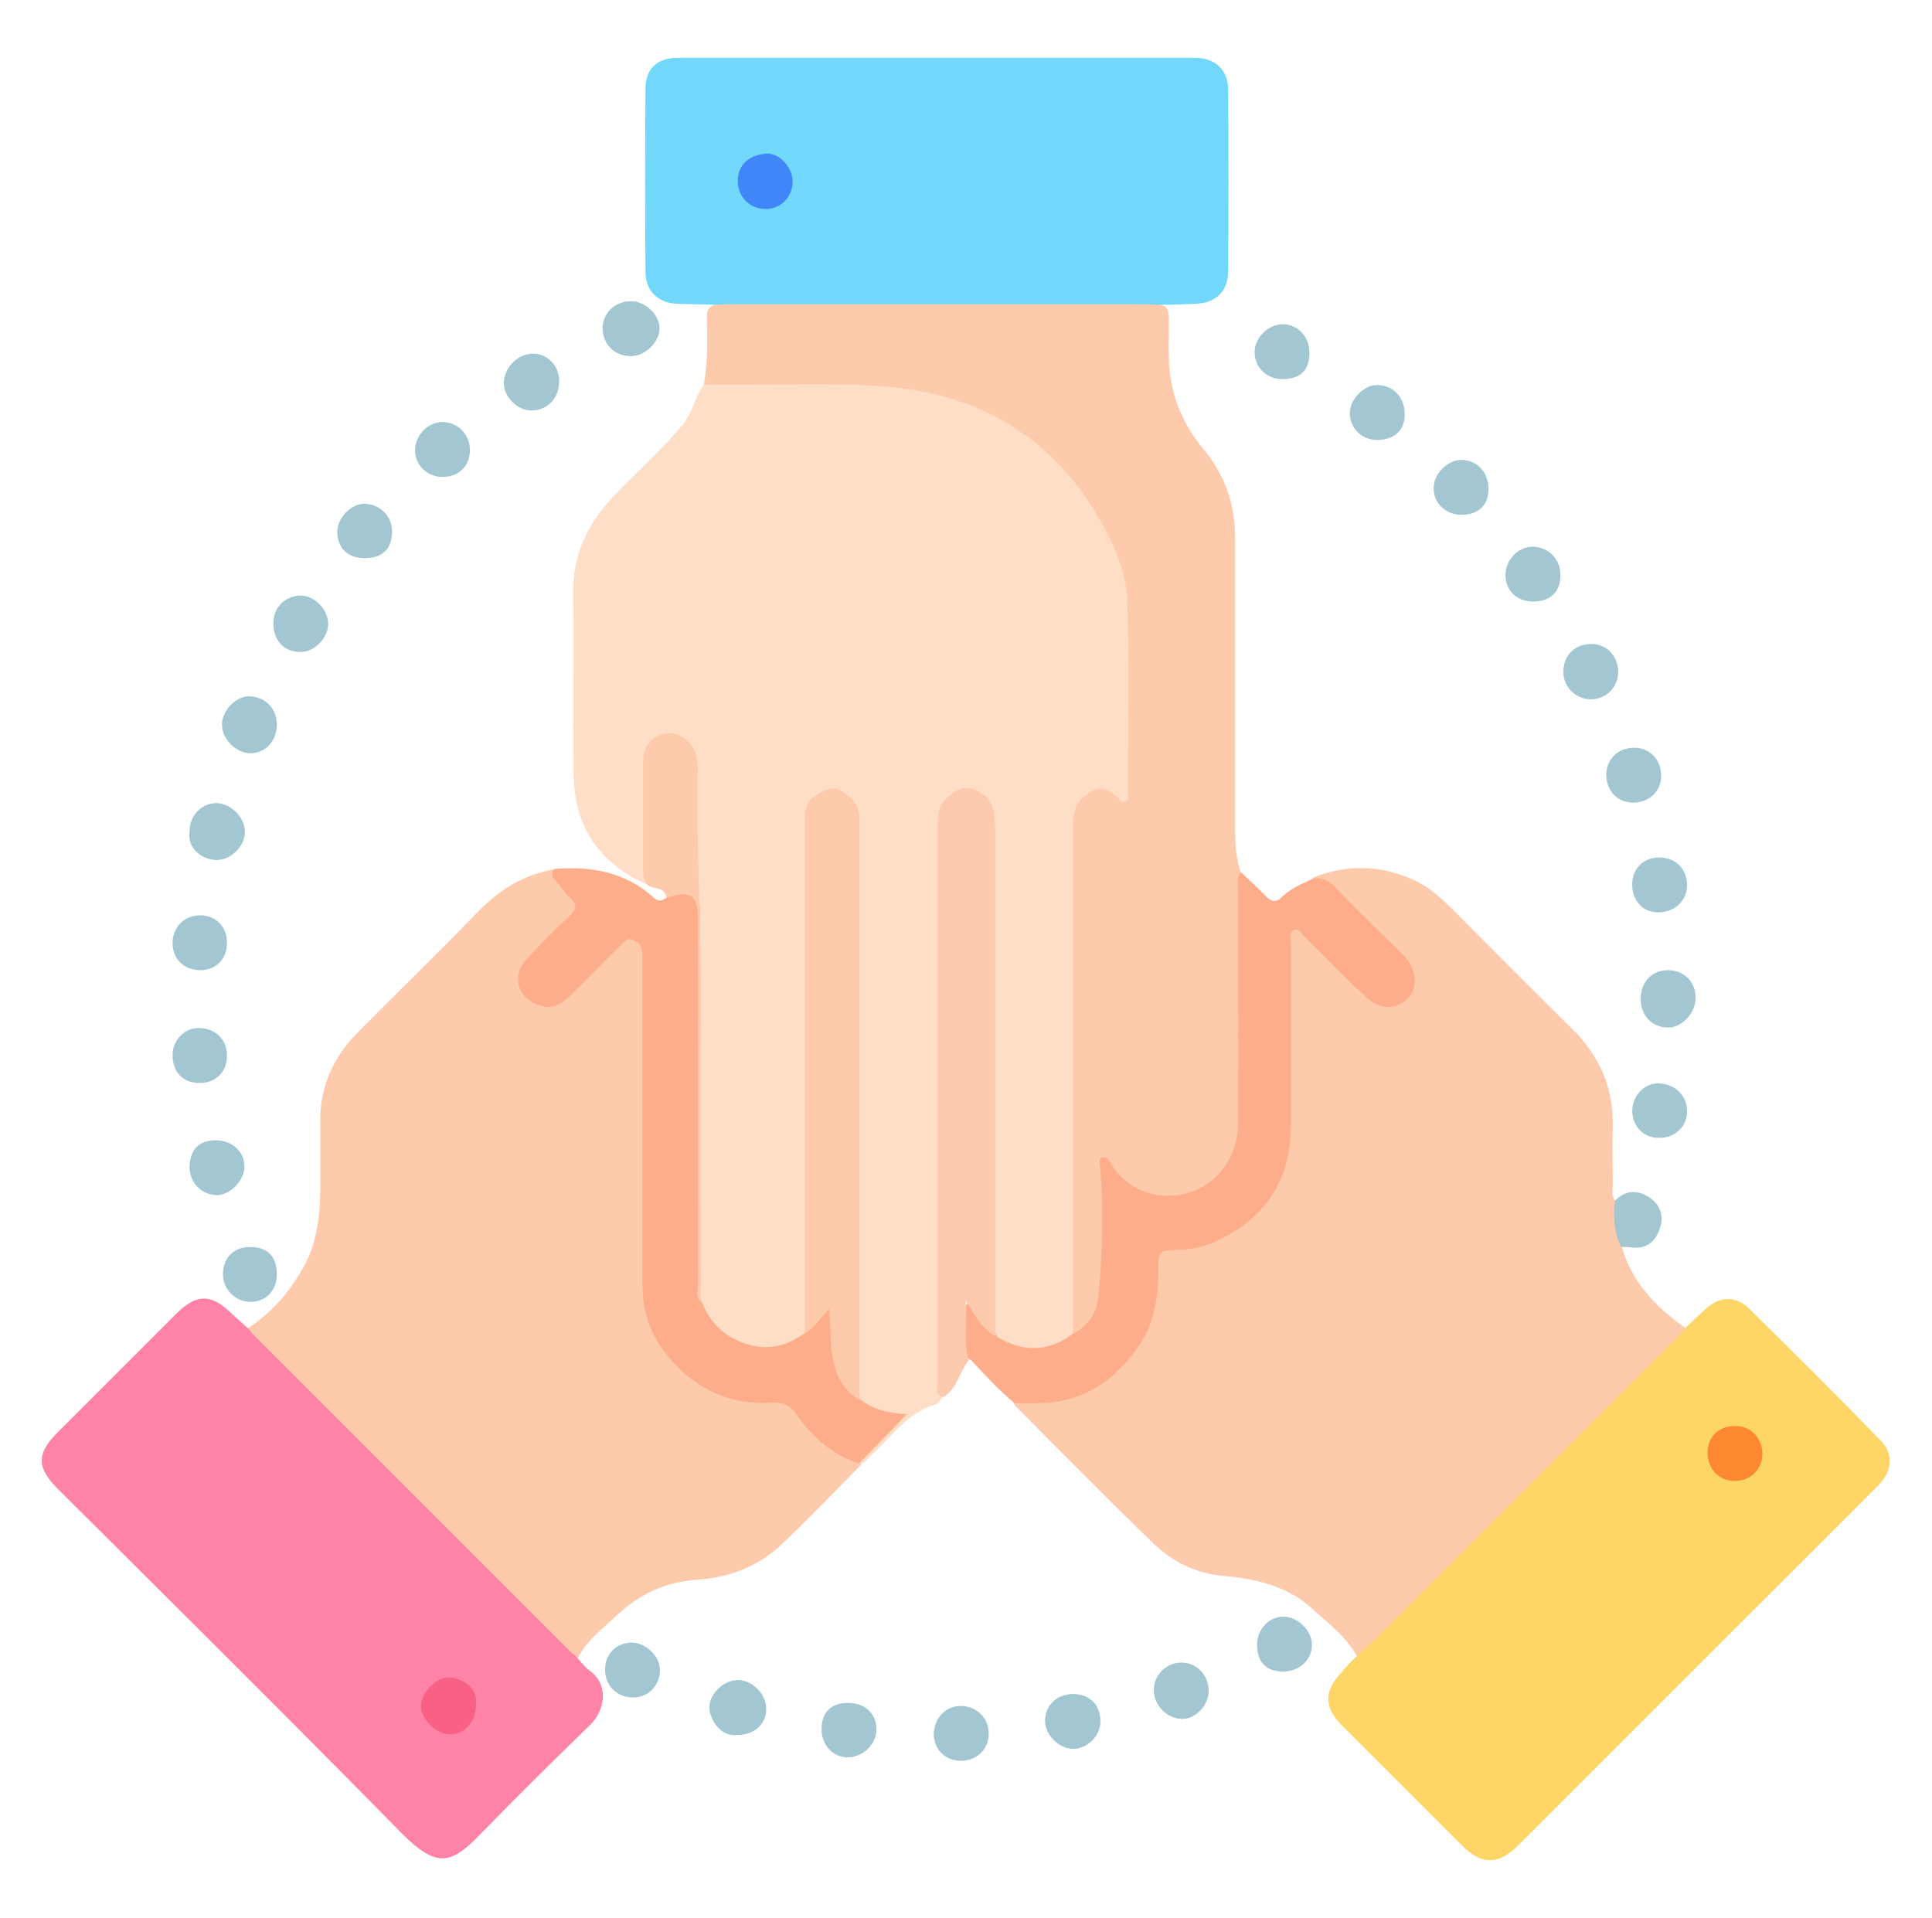 <?xml version="1.0" encoding="utf-8"?>
<!-- Generator: Adobe Illustrator 22.0.1, SVG Export Plug-In . SVG Version: 6.00 Build 0)  -->
<svg version="1.1" id="Capa_1" xmlns="http://www.w3.org/2000/svg" xmlns:xlink="http://www.w3.org/1999/xlink" x="0px" y="0px"
	 width="387.3px" height="384.5px" viewBox="0 0 387.3 384.5" style="enable-background:new 0 0 387.3 384.5;" xml:space="preserve"
	>
<style type="text/css">
	.st0{fill:#FEDEC6;}
	.st1{fill:#FECAAC;}
	.st2{fill:#FED567;}
	.st3{fill:#FE83A6;}
	.st4{fill:#71D8FB;}
	.st5{fill:#FEAD8A;}
	.st6{fill:#FECAAD;}
	.st7{fill:#A2C7D2;}
	.st8{fill:#A3C7D2;}
	.st9{fill:#A2C7D1;}
	.st10{fill:#FE8930;}
	.st11{fill:#F96086;}
	.st12{fill:#4186F9;}
</style>
<g>
	<path class="st0" d="M129.4,177.2c-9.4-4.3-14.3-11.6-14.4-21.9c-0.2-12.1,0.1-24.3-0.1-36.4c-0.1-7.7,2.9-13.9,8-19.3
		c4.6-4.9,9.7-9.3,14-14.5c1.9-2.4,2.4-5.4,4.1-7.9c1.1-1,2.5-0.9,3.8-0.9c9.5,0,19.1-0.3,28.6,0.1c17.4,0.6,32.5,6.5,43.2,20.8
		c6.6,8.7,10.7,18.3,10.3,29.7c-0.4,9.6-0.1,19.3-0.1,28.9c0,1,0,1.9-0.1,2.9c-0.3,2.7-1.1,3.2-3.5,1.9c-3.9-2.1-7-0.3-7.4,4.1
		c-0.1,1.2,0,2.3,0,3.5c0,31.4,0,62.8,0,94.2c0,1.6,0.1,3.3-0.3,4.9c-3.6,5.1-12.7,5.3-16.8,0.4c-0.6-1.7-0.4-3.4-0.4-5.2
		c0-31.4,0-62.8,0-94.2c0-1.8,0.2-3.7-0.5-5.4c-0.7-1.9-2-3.4-4.2-3.4c-2.2,0-3.7,1.4-4.5,3.5c-0.5,1.3-0.5,2.7-0.5,4
		c0,36.3,0,72.6,0,109c0,1.4,0.1,2.9,0.2,4.3c-0.4,0.4-0.7,1.1-1.1,1.2c-5.7,1.6-8.8,6.4-12.9,10.1c-0.8,0.8-1.4,1.8-2.7,2
		c-0.1-0.1-0.2-0.2-0.2-0.3c0.8-2.6,3.3-3.9,4.9-5.8c0.8-0.9,1.7-1.8,2.7-2.7c-3-1.4-7.1-0.8-8.3-5c-0.3-1.7-0.2-3.5-0.2-5.2
		c0-35.4,0-70.7,0-106.1c0-1.5,0.1-3.1-0.2-4.6c-0.4-2.3-2.5-4.4-4.3-4.4c-2.1,0-4.1,2-4.4,4.5c-0.2,1.4-0.1,2.9-0.1,4.3
		c0,31.2,0,62.4,0,93.6c0,1.6,0.1,3.3-0.2,4.9c-0.3,1.6-1.6,2.3-2.9,2.9c-7.7,4-18-1.3-19.3-9.2c-0.3-6.8-0.1-13.7-0.1-20.5
		c0-16.8,0.2-33.7-0.1-50.5c-0.2-11.5-0.7-23.1-0.6-34.6c0-1.6-0.2-3.1-1.2-4.4c-1.1-1.5-2.6-2.4-4.5-1.9c-1.8,0.5-3,1.7-3.3,3.6
		c-0.2,1.1-0.1,2.1-0.1,3.2c0,6.3,0,12.5,0,18.8C129.9,175.2,130.1,176.2,129.4,177.2z"/>
	<path class="st1" d="M263.1,176c6.8-2.8,13.6-2.6,20.3,0.4c3.3,1.5,5.9,4,8.4,6.5c7.8,7.9,15.6,15.7,23.5,23.5
		c5.3,5.3,8.1,11.5,8,19.1c-0.1,4.1,0,8.3,0,12.4c0,0.9-0.3,1.9,0.5,2.8c1,3,1.2,6.1,1.3,9.2c2,7.1,6.8,12.1,12.7,16.3
		c0.3,1.4-0.9,2.1-1.6,2.8c-20.5,20.5-40.9,41-61.4,61.4c-0.8,0.8-1.4,1.9-2.8,1.6c-2.2-4-5.9-6.7-9.2-9.7c-5-4.5-11.3-5.8-17.8-6.4
		c-5.3-0.5-9.9-2.8-13.6-6.3c-9.4-9.1-18.6-18.4-27.8-27.7c-0.2-0.2-0.3-0.5-0.5-0.7c1.3-1.2,2.9-0.8,4.4-0.8
		C219,280.9,230,270,230.6,260c0.1-2.1,0.5-4.2,0.5-6.3c0-3.2,0.5-3.7,3.7-3.8c9.2-0.4,15.9-4.8,20.3-12.7c2-3.5,2.6-7.4,2.6-11.4
		c0-11.7,0-23.5,0-35.2c0-1.6-0.5-3.7,1.2-4.4c1.8-0.8,2.8,1.2,4,2.2c3.4,3.3,6.6,6.7,10.1,10c3.3,3.1,6.2,3.5,8.4,1.2
		c2.1-2.1,1.5-5.2-1.6-8.3c-3.6-3.6-7.3-7.2-10.8-10.8C267.2,178.5,265.3,177.1,263.1,176z"/>
	<path class="st1" d="M49.7,266.3c4.7-3.1,8.3-7.2,11.1-12.2c2.8-5,3.4-10.5,3.4-16.1c0-4.3,0-8.7,0-13c-0.1-7.1,2.6-13.1,7.6-18.1
		c7.9-8,16-15.8,23.8-23.9c4.3-4.5,9.3-7.7,15.5-8.7c1,1.8,2.1,3.4,3.5,5c2,2.3,2,3-0.2,5.4c-2.2,2.3-4.5,4.5-6.7,6.8
		c-0.7,0.7-1.4,1.3-1.9,2.2c-1,1.9-1.1,3.9,0.3,5.7c1.3,1.6,3.7,2,5.8,1.1c1.2-0.5,2.1-1.4,3-2.3c2.9-2.9,5.8-5.9,8.8-8.8
		c1.1-1,2.2-2,3.8-1.3c1.7,0.7,2.2,2.1,2.3,3.7c0.1,1.2,0.1,2.3,0.1,3.5c0,20.3,0.3,40.7-0.1,61c-0.2,14,11.4,25,24.5,24.3
		c3-0.2,5.1,0.7,6.8,3.3c2,3,4.7,5.3,7.9,7.1c1.2,0.7,2.7,1.2,3.5,2.5c0,0,0.2,0.1,0.2,0.1c-5.4,5.4-10.6,10.9-16.1,16.1
		c-4.7,4.4-10.5,6.6-16.9,7c-6.2,0.4-11.5,2.9-15.9,7c-2.8,2.7-6.1,5-7.9,8.6c-1.4,0.3-2.1-0.8-2.8-1.6
		c-20.5-20.5-41-40.9-61.4-61.4C50.5,268.4,49.4,267.7,49.7,266.3z"/>
	<path class="st1" d="M215.1,267.4c0-34,0-68,0-102c0-2.1,0.3-4,2-5.5c2.4-2.2,4.2-2.4,6.8-0.2c0.5,0.4,0.9,1.5,1.9,0.9
		c0.6-0.4,0.3-1.2,0.3-1.9c0-12.6,0.3-25.3-0.1-37.9c-0.2-7.1-3.5-13.5-7.3-19.5c-9.4-14.5-23-22.1-40.1-23.7
		c-12.5-1.1-25-0.2-37.5-0.5c0.8-4.5,0.7-9,0.6-13.5c0-1.3,0.3-2.2,1.7-2.5c0.9-1.3,2.4-1.2,3.7-1.2c27.3,0,54.5,0,81.8,0
		c1.3,0,2.8-0.2,3.7,1.2c1.6,0.3,1.7,1.4,1.7,2.8c0.1,4-0.3,8,0.4,12.1c0.9,5.4,3.2,10,6.6,14.1c4.3,5.2,6.3,11.1,6.3,17.7
		c0,19.7,0,39.4,0,59.2c0,2.7,0.3,5.3,1.1,7.9c0.3,1.1,0.3,2.3,0.3,3.4c0,14.9,0,29.8,0,44.7c0,2.1-0.1,4.2-0.7,6.3
		c-1.7,5.5-5,9.4-10.9,10.7c-5.7,1.3-10.4-0.5-14.3-4.7c-0.4-0.4-0.6-1-1.3-1.4c0.1,5,0,10,0.1,14.9c0.1,3.7-0.5,7.3-0.7,10.9
		c-0.2,2.8-1.7,5.1-3.7,7C216.7,267.4,216,268,215.1,267.4z"/>
	<path class="st2" d="M271.8,332.2c1.3-1.2,2.6-2.3,3.8-3.5c20.1-20.1,40.1-40.1,60.2-60.2c0.7-0.7,1.3-1.4,1.9-2.1
		c1.3-1.3,2.6-2.5,4-3.8c2.8-2.7,6.2-3,9-0.2c8.9,8.8,17.8,17.6,26.5,26.6c2.4,2.5,2.1,6-0.6,8.7c-8.4,8.5-16.9,16.9-25.3,25.3
		c-15.7,15.7-31.3,31.3-47,47c-3.9,3.9-7.3,3.9-11.2,0c-8-8-16.1-16.1-24.1-24.1c-3.7-3.7-3.6-7,0-10.7
		C269.9,334.1,270.8,333.1,271.8,332.2z"/>
	<path class="st3" d="M49.7,266.3c0.4,0.4,0.7,0.9,1.1,1.3c21.1,21.1,42.2,42.2,63.2,63.2c0.5,0.5,1,0.9,1.5,1.3
		c0.9,1,1.7,2.1,2.8,2.9c3.8,2.8,3,7.9,0,10.8c-7.3,7.1-14.6,14.3-21.7,21.6c-6,6.2-8.8,7.5-16.2,0c-22.7-23.1-45.8-46-68.8-68.9
		c-4.3-4.3-4.3-7.1,0-11.4c7.9-7.9,15.8-15.8,23.7-23.7c4.1-4.1,7.1-4.1,11.3,0.1C47.7,264.5,48.7,265.4,49.7,266.3z"/>
	<path class="st4" d="M232.4,61.1c-0.9,0-1.7-0.1-2.6-0.1c-28,0-56,0-83.9,0c-0.9,0-1.7,0.1-2.6,0.1c-2.5-0.1-5-0.1-7.5-0.2
		c-3.8-0.1-6.4-2.5-6.4-6.4c-0.1-12.2-0.1-24.5,0-36.7c0-4,2.3-6.2,6.4-6.2c34.6,0,69.2,0,103.8,0c4,0,6.6,2.4,6.6,6.4
		c0.1,12.1,0.1,24.3,0,36.4c0,4.1-2.6,6.4-6.6,6.5C237.2,61,234.8,61.1,232.4,61.1z"/>
	<path class="st5" d="M172.2,293.4c-5.3-1.7-9.4-5.3-12.5-9.8c-1.3-1.9-2.6-2.5-4.7-2.4c-7.8,0.5-14.4-2.1-19.7-7.7
		c-4.1-4.3-6.5-9.5-6.5-15.5c0-21.4,0-42.8,0-64.2c0-0.8,0-1.5,0-2.3c0-1.3-0.4-2.4-1.7-3c-1.4-0.7-2.1,0.4-2.9,1.2
		c-3.4,3.3-6.6,6.7-10,10c-1.6,1.6-3.5,2.7-5.9,1.9c-4.6-1.4-5.9-6-2.6-9.5c2.8-2.9,5.6-5.8,8.6-8.6c1.4-1.3,1.4-2.2,0-3.5
		c-1.1-1-1.9-2.4-3-3.5c-0.7-0.8-0.8-1.5-0.2-2.3c7.4-0.6,14.3,0.6,20,5.8c0.9,0.8,1.7,0.6,2.6-0.1c1.2-1.8,2.9-1.7,4.6-1.1
		c1.7,0.6,2,2.2,2,3.8c0,3.5,0,6.9,0,10.4c0,21.6,0,43.1,0,64.7c0,1-0.3,2.1,0.3,3.1c1.8,4.7,5.1,7.7,10,8.9c4,1,7.5-0.1,10.8-2.5
		c0.8-1.7,2.1-3,3.2-4.5c0.4-0.5,0.8-1.1,1.6-0.9c0.9,0.2,1,1.1,1.1,1.8c0.2,1.9,0.1,3.8,0.2,5.8c0.1,4.4,2.4,7.8,4.9,11.1
		c2.6,2.1,5.6,2.8,9.4,3C178.3,287.1,175.2,290.3,172.2,293.4z"/>
	<path class="st5" d="M215.1,267.4c3-1.6,4.8-4.2,5.1-7.4c0.8-8.8,1.1-17.6,0.3-26.4c-0.1-0.6-0.2-1.3,0.5-1.5
		c1-0.3,1.3,0.6,1.7,1.2c2.5,4,6.2,6.2,10.9,6.4c8.2,0.3,14.6-6.1,14.6-14.7c0.1-15.6,0-31.2,0-46.8c0-1.1-0.4-2.3,0.6-3.3
		c1.7,1.6,3.4,3.1,5,4.8c1.1,1.1,2,1.3,3.1,0.2c1.8-1.8,4.1-2.7,6.4-3.8c1.6-0.2,2.9,0.3,4.1,1.5c4.6,4.8,9.4,9.4,14.1,14.1
		c2.4,2.4,2.8,6.2,0.9,8.3c-2.1,2.3-5.5,2.6-8.2,0.2c-4.4-3.9-8.4-8.2-12.6-12.3c-0.6-0.6-1.2-1.9-2.2-1.5c-1,0.4-0.6,1.7-0.6,2.6
		c0,12.1,0,24.3,0,36.4c0,10.8-4.8,18.5-14.5,23.2c-2.6,1.3-5.4,1.9-8.3,2c-3.8,0.1-3.8,0.1-3.8,4c0,5.2-0.7,10.4-3.7,14.9
		c-5,7.4-11.8,12-21.1,11.8c-1.3,0-2.7,0-4,0c-3.2-2.6-5.9-5.6-8.7-8.6c-0.9-0.4-1.2-1.2-1.3-2.1c-0.2-2.6-0.2-5.2,0-7.7
		c0-0.7,0.1-1.4,0.8-1.7c0.8-0.3,1.2,0.4,1.6,1c1.3,2,3,3.7,4.1,5.8C204.8,271,210,271.2,215.1,267.4z"/>
	<path class="st6" d="M199.5,267.9c-2.6-1.5-3.9-4-5.9-7.1c0.4,4.6-0.5,8.3,0.6,11.9c-1.9,2.4-2.3,5.7-5.1,7.4
		c-1.9-0.5-1.1-2-1.1-3.1c0-21.6,0-43.2,0-64.8c0-15.6,0-31.2,0-46.8c0-1.9,0.1-3.7,1.5-5.1c1.5-1.4,3.1-2.8,5.3-2.2
		c2.2,0.7,3.9,2.2,4.4,4.6c0.2,1.1,0.3,2.3,0.3,3.4C199.5,200.1,199.5,234,199.5,267.9z"/>
	<path class="st1" d="M140.5,261c-1.1-1-0.6-2.4-0.6-3.6c0-24.4,0-48.7,0-73.1c0-4.9-1.5-5.9-6.3-4.3c-0.3-2.5-3-1.5-4.1-2.9
		c-0.5-1-0.6-2-0.6-3.1c0-7,0-14,0-21.1c0-3.3,1.8-5.5,4.8-5.9c2.4-0.3,5.1,1.7,5.9,4.5c0.2,0.7,0.3,1.5,0.3,2.3
		c-0.4,16.7,0.8,33.4,0.6,50.2C140.3,223.1,140.5,242,140.5,261z"/>
	<path class="st7" d="M339.9,200.1c0,3-2.7,5.9-5.5,5.9c-3.2,0-5.5-2.4-5.5-5.7c0-3.5,2.3-5.9,5.7-5.8
		C337.7,194.6,340,197,339.9,200.1z"/>
	<path class="st8" d="M112.1,76.4c0,3.3-2.2,5.8-5.4,5.9c-2.8,0.1-5.6-2.6-5.7-5.3c-0.1-3.1,2.6-6,5.7-6.1
		C109.7,70.8,112.1,73.3,112.1,76.4z"/>
	<path class="st7" d="M147.8,347.8c-3.4,0.5-5.6-3.2-5.6-5.6c0.1-2.7,2.9-5.4,5.7-5.4c2.9,0,5.7,2.8,5.7,5.7
		C153.7,345.6,151.1,347.9,147.8,347.8z"/>
	<path class="st8" d="M38,166.7c0-3.2,2.3-5.6,5.3-5.7c2.9,0,5.8,2.8,5.8,5.8c0,2.9-3,5.8-5.9,5.6C40.8,172.3,37.5,170.4,38,166.7z"
		/>
	<path class="st7" d="M40.2,194.5c-3.2,0-5.5-2.1-5.6-5.2c-0.1-3.3,2.2-5.7,5.3-5.8c3.3-0.1,5.7,2.3,5.6,5.6
		C45.5,192.2,43.3,194.5,40.2,194.5z"/>
	<path class="st7" d="M54.8,124.9c0-3.1,2.3-5.4,5.4-5.5c2.8-0.1,5.7,2.9,5.6,5.8c-0.1,2.8-2.9,5.6-5.6,5.5
		C56.9,130.7,54.8,128.4,54.8,124.9z"/>
	<path class="st7" d="M55.5,145.3c0,3.2-2.3,5.7-5.2,5.7c-2.9,0.1-5.8-2.8-5.8-5.7c0-2.8,2.7-5.7,5.4-5.7
		C53.1,139.6,55.5,142,55.5,145.3z"/>
	<path class="st7" d="M242.3,339c0,2.9-2.7,5.7-5.4,5.6c-3-0.1-5.6-2.7-5.6-5.8c0-3,2.5-5.5,5.5-5.5
		C239.9,333.3,242.3,335.8,242.3,339z"/>
	<path class="st7" d="M39.9,217.1c-3.3,0-5.4-2.3-5.3-5.8c0.1-2.9,2.5-5.3,5.3-5.2c3.3,0,5.7,2.4,5.6,5.6
		C45.5,214.9,43.2,217.2,39.9,217.1z"/>
	<path class="st7" d="M327.2,177.3c0-3.2,2.3-5.4,5.4-5.4c3.3,0,5.6,2.3,5.6,5.6c0,3.1-2.5,5.4-5.8,5.4
		C329.3,182.9,327.2,180.6,327.2,177.3z"/>
	<path class="st7" d="M132.2,65.9c0,2.7-2.9,5.5-5.7,5.5c-3.3,0-5.7-2.4-5.7-5.6c0-3.1,2.6-5.5,5.8-5.4
		C129.4,60.4,132.3,63.2,132.2,65.9z"/>
	<path class="st8" d="M257,76c-3.1,0-5.5-2.4-5.5-5.4c0-3,2.9-5.7,5.8-5.6c2.9,0.1,5.2,2.5,5.2,5.7C262.5,74.3,260.7,76,257,76z"/>
	<path class="st7" d="M307.3,120.6c-3.2,0-5.5-2.2-5.5-5.3c0-3.1,2.6-5.8,5.6-5.7c3.1,0.1,5.5,2.6,5.4,5.8
		C312.8,118.7,310.8,120.6,307.3,120.6z"/>
	<path class="st7" d="M322,155.2c0.1-3.1,2.4-5.3,5.6-5.3c3.2,0,5.5,2.5,5.4,5.8c0,3-2.6,5.3-5.7,5.2
		C324.2,160.9,322,158.5,322,155.2z"/>
	<path class="st7" d="M319,129.1c3.1,0,5.3,2.4,5.4,5.5c0,3.2-2.4,5.6-5.6,5.6c-3-0.1-5.4-2.5-5.4-5.5
		C313.4,131.4,315.7,129.1,319,129.1z"/>
	<path class="st9" d="M73.1,111.9c-3.4,0-5.4-2-5.5-5.2c0-2.9,2.8-5.8,5.6-5.7c3,0.1,5.4,2.5,5.4,5.5
		C78.6,110,76.7,111.9,73.1,111.9z"/>
	<path class="st7" d="M94.2,90.2c0,3.3-2.3,5.5-5.6,5.4c-3,0-5.5-2.5-5.4-5.4c0.1-3,2.5-5.5,5.4-5.6C91.8,84.6,94.2,87.1,94.2,90.2z
		"/>
	<path class="st7" d="M38,234.1c0-3.5,1.8-5.5,5.2-5.5c3.3,0,5.9,2.3,5.8,5.4c-0.1,2.8-2.9,5.6-5.6,5.6
		C40.4,239.5,38.1,237.2,38,234.1z"/>
	<path class="st7" d="M175.7,346.7c0,3-2.7,5.6-5.8,5.6c-2.9,0-5.1-2.4-5.2-5.4c-0.1-3.5,1.8-5.5,5.2-5.5
		C173.3,341.3,175.7,343.5,175.7,346.7z"/>
	<path class="st7" d="M192.6,353c-3,0-5.3-2.2-5.4-5.1c-0.1-3.3,2.3-5.9,5.4-5.9c3.1,0,5.6,2.4,5.6,5.4
		C198.3,350.6,195.9,353,192.6,353z"/>
	<path class="st7" d="M276,88.2c-3.1,0-5.5-2.5-5.4-5.5c0.1-2.8,2.9-5.6,5.6-5.5c3.2,0.1,5.4,2.5,5.4,5.9
		C281.6,86.3,279.5,88.2,276,88.2z"/>
	<path class="st7" d="M252,329.7c0-3.1,2.4-5.6,5.3-5.6c2.9,0,5.8,2.9,5.7,5.8c-0.1,3-2.6,5.2-5.8,5.2
		C253.8,335.1,252,333.2,252,329.7z"/>
	<path class="st7" d="M121.3,334.7c0-3.2,2.3-5.4,5.4-5.4c2.7,0,5.6,2.7,5.6,5.5c0,3.1-2.3,5.5-5.4,5.5
		C123.7,340.3,121.3,338,121.3,334.7z"/>
	<path class="st7" d="M215,339.6c3.4,0,5.6,2.1,5.6,5.5c0,2.9-2.6,5.5-5.5,5.5c-2.8,0-5.6-2.8-5.6-5.6
		C209.5,341.9,211.8,339.7,215,339.6z"/>
	<path class="st7" d="M292.9,103.2c-3.1,0-5.6-2.4-5.5-5.4c0-2.8,2.8-5.6,5.5-5.6c3.2,0,5.5,2.5,5.5,5.8
		C298.4,101.3,296.4,103.2,292.9,103.2z"/>
	<path class="st9" d="M327.2,222.6c0.1-3.1,2.6-5.6,5.5-5.4c3.3,0.2,5.6,2.6,5.5,5.8c-0.1,3.1-2.7,5.3-6,5.1
		C329.3,228,327.2,225.6,327.2,222.6z"/>
	<path class="st7" d="M55.5,255.5c0,3.2-2.2,5.5-5.3,5.5c-3,0-5.5-2.5-5.5-5.5c0-3.4,2.2-5.6,5.6-5.5C53.7,250,55.5,252,55.5,255.5z
		"/>
	<path class="st9" d="M325,250c-1.5-2.9-1.6-6-1.3-9.2c2-2.2,4.4-2.3,6.7-0.9c2.3,1.4,3.2,3.7,2.4,6.2c-0.8,2.6-2.5,4.3-5.5,4
		C326.5,250,325.8,250,325,250z"/>
	<path class="st1" d="M172.3,280.7c-4.7-2.9-5.5-7.5-5.8-12.4c-0.1-1.9,0-3.9-0.3-5.9c-1.7,1.8-2.9,3.8-4.9,5c0-34,0-68,0-102
		c0-2.2-0.1-4.4,2.2-5.9c1.6-1,3.1-2,5-1c2.1,1.2,3.7,2.7,3.8,5.4c0,0.3,0,0.6,0,0.9C172.3,203.4,172.3,242.1,172.3,280.7z"/>
	<path class="st10" d="M342.3,291c0.1-3.2,2.5-5.3,5.9-5.1c3,0.1,5.2,2.7,5.1,5.8c-0.1,3-2.6,5.3-5.7,5.2
		C344.4,296.8,342.2,294.3,342.3,291z"/>
	<path class="st11" d="M95.4,342c0,3.1-2.3,5.7-5.2,5.7c-2.7,0-5.9-3.1-5.8-5.8c0.1-2.7,3.2-5.9,5.9-5.6
		C92.6,336.5,96,338.3,95.4,342z"/>
	<path class="st12" d="M147.9,36.3c0-3.3,2.3-5.2,5.6-5.5c2.9-0.2,5.4,2.9,5.4,5.6c0,3.1-2.4,5.5-5.4,5.5
		C150.3,41.9,147.9,39.5,147.9,36.3z"/>
</g>
<g>
</g>
<g>
</g>
<g>
</g>
<g>
</g>
<g>
</g>
<g>
</g>
<g>
</g>
<g>
</g>
<g>
</g>
<g>
</g>
<g>
</g>
<g>
</g>
<g>
</g>
<g>
</g>
<g>
</g>
</svg>

